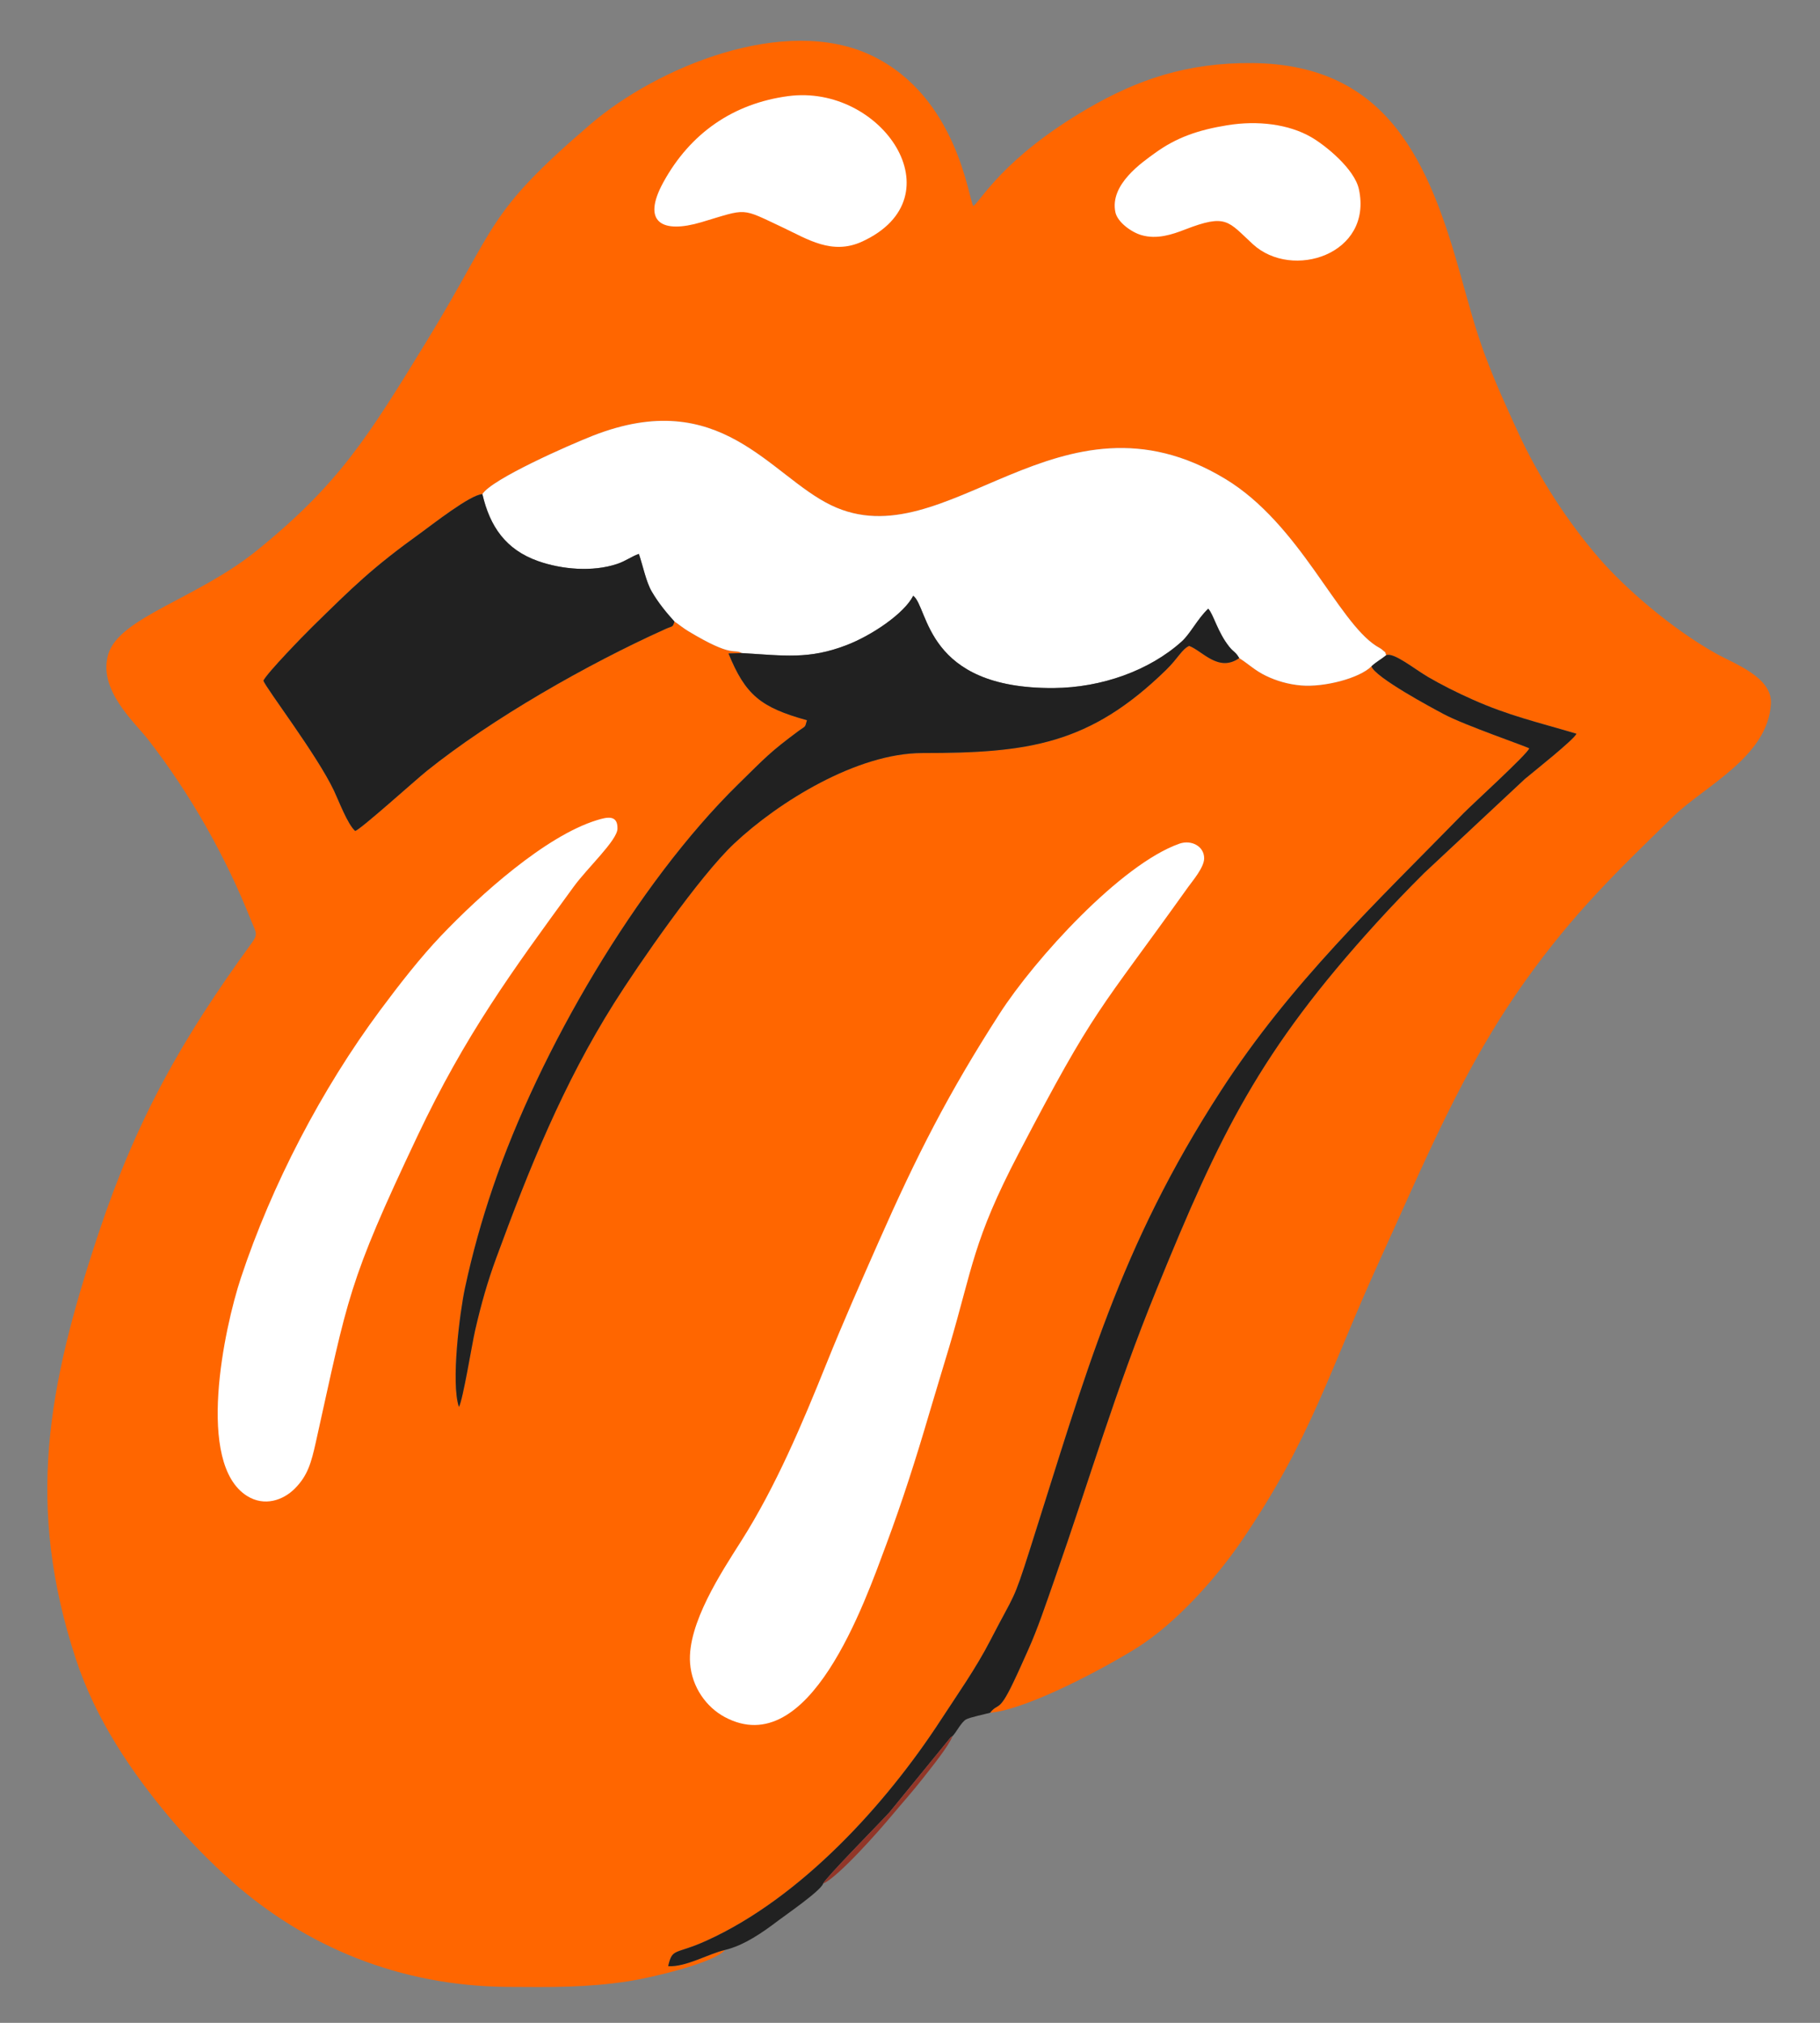 <?xml version="1.0" encoding="UTF-8"?> <!-- Creator: CorelDRAW 2019 (64-Bit) --> <svg xmlns="http://www.w3.org/2000/svg" xmlns:xlink="http://www.w3.org/1999/xlink" xmlns:xodm="http://www.corel.com/coreldraw/odm/2003" xml:space="preserve" width="45mm" height="50mm" style="shape-rendering:geometricPrecision; text-rendering:geometricPrecision; image-rendering:optimizeQuality; fill-rule:evenodd; clip-rule:evenodd" viewBox="0 0 4500 5000"><rect x="0" y="0" width="4500" height="5000" fill="#808080" stroke="none"/> <defs> <style type="text/css"> <![CDATA[ .fil2 {fill:#212121} .fil3 {fill:#923628} .fil0 {fill:#FF6600} .fil1 {fill:white} ]]> </style> </defs> <g id="Слой_x0020_1">  <g id="_2124852971552"> <path class="fil0" d="M1792.65 4819.85c-40.88,9.34 -95.91,42.48 -140.62,40.18 10.79,-46.62 16.09,-27.38 95.44,-63.39 232.3,-105.46 442.33,-335.36 579.16,-545.81 39.2,-60.28 85.91,-126.03 122.5,-197.05 61.55,-119.43 54.47,-89.29 97.94,-225.75 138.7,-435.4 219.88,-742.65 471.1,-1130.87 173.06,-267.45 384.79,-466.35 600.52,-687.04 21.17,-21.66 156.91,-145.08 162.42,-160.26 -5.02,-4.23 -158.69,-56.67 -211.48,-84.76 -30.64,-16.3 -169.77,-90.92 -178.71,-118.09 -30.02,29.72 -116.7,51.97 -173.38,47.32 -32,-2.63 -61.57,-11.42 -87.36,-23.86 -28.01,-13.52 -42.49,-28.89 -66.11,-43.79 -51.42,36.14 -91.12,-18.02 -123.81,-30.14 -18.3,8.41 -27.25,30.33 -57.46,59.77 -188.53,183.69 -339.38,205.18 -602.1,205.08 -161.28,-0.06 -356.14,120.76 -465.72,223.92 -86.07,81.04 -236.89,299.33 -296.7,394.32 -125.74,199.71 -209.93,408.17 -291.39,630.02 -21.5,58.56 -36.68,111.8 -52.04,178.22 -7.91,34.23 -30.15,172.71 -40.14,189.7 -20.29,-59.22 2.3,-235.02 14.97,-293.93 18.83,-87.47 41.43,-167.53 69.25,-249.33 114.39,-336.41 355.71,-750.19 606.3,-995.79 68.93,-67.55 78.05,-78.97 150.14,-132.41 17.02,-12.62 14.3,-5.96 19.86,-25.86 -114.65,-31.6 -152.22,-62.7 -194.02,-165.04l33.14 -0.91c-21.41,-12.1 -20.94,12.96 -132.37,-54.14 -15.17,-9.13 -22.4,-16.34 -34.4,-23.87 -4.64,15.23 -3.92,10.25 -22.57,18.64 -191.83,86.25 -429.02,221.51 -590.14,350.93 -27.47,22.07 -162.47,143.82 -176.64,148.16 -19.03,-17.03 -39.93,-73.14 -52.4,-99.52 -41.87,-88.56 -168,-253.18 -174.6,-272.11 10.41,-20.39 99.49,-111.88 120.52,-132.5 101.74,-99.74 147.85,-145.83 269.35,-233.17 26.78,-19.25 122.32,-94.58 151.62,-95.31 22.73,-37.13 215.32,-121.79 273.14,-144.44 315.92,-123.77 437.02,98.5 589.24,171.92 285.71,137.8 562.94,-314.6 974.97,-64.79 183.84,111.47 276.18,350.43 372.74,412.59 7.07,4.55 11.03,5.79 15.9,10.35 8.62,8.06 4.62,0.97 8.64,12.57 17.85,-8.41 70.11,34.24 103.38,53.68 32.57,19.04 70.74,38.33 111.23,56.3 89.06,39.54 156.97,54.66 255.77,83.99 -4.5,13.47 -107.63,95.15 -127.91,112.21l-248.92 232.53c-39.28,39.13 -79.08,80.49 -117.77,123.04 -288.31,317.11 -386.07,519.43 -543.66,906.28 -103.84,254.9 -162.86,461.73 -252.01,716.03 -22.34,63.74 -42.04,122.83 -65.53,174.93 -14.15,31.4 -23.7,53.47 -37.81,82.71 -35.42,73.47 -35.69,46.32 -56.06,72.25 95.38,-8.84 286.78,-113.05 361.09,-159.31 99.32,-61.83 198.95,-175.18 259.59,-263.87 173.3,-253.46 218.49,-423.71 343.84,-697.95 112.43,-246.01 203.83,-469.81 356.61,-684.85 122.11,-171.86 231.01,-275.74 369.29,-410.55 74.95,-73.08 233.59,-146.85 240.15,-278.18 3.26,-65.21 -90.35,-98.03 -136.37,-123.81 -108.57,-60.81 -223.45,-160.18 -288.03,-234.77 -75.8,-87.57 -148.86,-197.77 -202.54,-315.38 -28.24,-61.87 -53.24,-116.07 -78.74,-183.65 -24.2,-64.13 -42.24,-132.33 -61.15,-199.84 -77.85,-277.96 -178.68,-521.91 -514.37,-525.47 -163.34,-1.73 -287.42,41.97 -409.06,112.95 -208.7,121.79 -263.18,227.8 -281.93,240.5 -11.92,-18.39 -39.59,-270.43 -250.53,-371.71 -215.43,-103.43 -532.21,28.96 -695.65,169.17 -261.16,224.05 -227.97,246.8 -405.47,536.73 -145.91,238.32 -217.6,353.5 -419.68,517.13 -146.7,118.79 -339.73,165.01 -367.28,256.01 -26.64,87.96 65.06,168.41 98.34,211.25 105.81,136.2 192.13,290.07 254.68,447.26 11.97,30.1 18.31,32.77 1.23,56.2 -172.89,237.27 -285.39,436.93 -379.32,719.78 -125.85,378.98 -179.51,670.24 -55.3,1049.31 50.23,153.29 141.85,284.51 231.2,391.23 46.36,55.37 103.09,113.02 155.15,158.97 181.54,160.24 413.54,258.55 681.23,260.42 108.29,0.76 196.01,1.91 299.02,-13.97 55.8,-8.61 210.66,-44.65 238.59,-77.31z"></path> <path class="fil1" d="M1192.72 1221.41c18.42,79.35 57.13,137.16 138.09,165.64 57.48,20.22 133.85,27.42 195.27,6.81 21.06,-7.06 36.24,-18.86 53.55,-24.78 10.31,30.35 17.77,68.98 31.78,93.01 17.31,29.69 37.78,53.75 56.17,74.2 12,7.53 19.23,14.74 34.4,23.87 111.43,67.1 110.96,42.04 132.37,54.14 103.97,6.05 165.08,16.37 258.7,-19.66 63.13,-24.29 142.85,-78.41 164.91,-122.02 38.64,28.74 28.76,230.33 347.35,228.05 118.33,-0.85 236.71,-43.15 316.61,-115.1 20.96,-18.86 39.68,-56.89 65.44,-81.01 13.07,13.77 23.06,58.07 52.18,94.27 11.19,13.92 14.59,11.12 24.53,27.85 23.62,14.9 38.1,30.27 66.11,43.79 25.79,12.44 55.36,21.23 87.36,23.86 56.68,4.65 143.36,-17.6 173.38,-47.32 12.59,-11.74 24.64,-17.56 36.43,-27.4 -4.02,-11.6 -0.02,-4.51 -8.64,-12.57 -4.87,-4.56 -8.83,-5.8 -15.9,-10.35 -96.56,-62.16 -188.9,-301.12 -372.74,-412.59 -412.03,-249.81 -689.26,202.59 -974.97,64.79 -152.22,-73.42 -273.32,-295.69 -589.24,-171.92 -57.82,22.65 -250.41,107.31 -273.14,144.44z"></path> <path class="fil1" d="M2915.96 2085.44c-144.2,50.74 -357.26,284.61 -444.79,420.69 -125.74,195.48 -203.41,347.44 -299.04,564.1 -44.02,99.72 -87.41,197.68 -128.75,300.46 -59.82,148.67 -124.98,303.29 -210.65,438.32 -48.41,76.31 -133.59,204.73 -126.52,301.77 4.4,60.42 41.16,109.37 85.3,133.13 209.43,112.7 346.51,-283.21 399.74,-426.09 39.97,-107.28 74.01,-213.8 106.23,-323.77 16.24,-55.42 34.23,-113.2 49.52,-164.83 58.45,-197.43 58.81,-262.27 171.2,-477.44 192.2,-367.96 195.24,-345.01 419.38,-659.03 10.66,-14.94 39.61,-48.46 39.74,-70.95 0.19,-30.17 -31.72,-46.78 -61.36,-36.36z"></path> <path class="fil1" d="M1476.02 2027.19c-127.5,39.11 -290.09,185.63 -385.67,285.98 -50.82,53.35 -102.4,119.35 -150.61,184.24 -144.19,194.1 -267.82,431.04 -344.12,661.14 -41.23,124.31 -112.53,459.21 15.3,539.15 42.73,26.73 89.07,10.92 118.31,-18.54 31.62,-31.86 40.41,-63.68 51.87,-115.2 80.39,-361.18 78.15,-390.45 250.54,-754.78 119.36,-252.24 233.78,-407.65 387.02,-617.69 34.2,-46.87 107.3,-114.19 108.07,-143.03 0.95,-35.38 -26.15,-28.8 -50.71,-21.27z"></path> <g> <path class="fil2" d="M1667.58 1536.29c-18.39,-20.45 -38.86,-44.51 -56.17,-74.2 -14.01,-24.03 -21.47,-62.66 -31.78,-93.01 -17.31,5.92 -32.49,17.72 -53.55,24.78 -61.42,20.61 -137.79,13.41 -195.27,-6.81 -80.96,-28.48 -119.67,-86.29 -138.09,-165.64 -29.3,0.73 -124.84,76.06 -151.62,95.31 -121.5,87.34 -167.61,133.43 -269.35,233.17 -21.03,20.62 -110.11,112.11 -120.52,132.5 6.6,18.93 132.73,183.55 174.6,272.11 12.47,26.38 33.37,82.49 52.4,99.52 14.17,-4.34 149.17,-126.09 176.64,-148.16 161.12,-129.42 398.31,-264.68 590.14,-350.93 18.65,-8.39 17.93,-3.41 22.57,-18.64z"></path> <path class="fil2" d="M1834.35 1614.3l-33.14 0.91c41.8,102.34 79.37,133.44 194.02,165.04 -5.56,19.9 -2.84,13.24 -19.86,25.86 -72.09,53.44 -81.21,64.86 -150.14,132.41 -250.59,245.6 -491.91,659.38 -606.3,995.79 -27.82,81.8 -50.42,161.86 -69.25,249.33 -12.67,58.91 -35.26,234.71 -14.97,293.93 9.99,-16.99 32.23,-155.47 40.14,-189.7 15.36,-66.42 30.54,-119.66 52.04,-178.22 81.46,-221.85 165.65,-430.31 291.39,-630.02 59.81,-94.99 210.63,-313.28 296.7,-394.32 109.58,-103.16 304.44,-223.98 465.72,-223.92 262.72,0.1 413.57,-21.39 602.1,-205.08 30.21,-29.44 39.16,-51.36 57.46,-59.77 32.69,12.12 72.39,66.28 123.81,30.14 -9.94,-16.73 -13.34,-13.93 -24.53,-27.85 -29.12,-36.2 -39.11,-80.5 -52.18,-94.27 -25.76,24.12 -44.48,62.15 -65.44,81.01 -79.9,71.95 -198.28,114.25 -316.61,115.1 -318.59,2.28 -308.71,-199.31 -347.35,-228.05 -22.06,43.61 -101.78,97.73 -164.91,122.02 -93.62,36.03 -154.73,25.71 -258.7,19.66z"></path> <path class="fil2" d="M3427.35 1619.61c-11.79,9.84 -23.84,15.66 -36.43,27.4 8.94,27.17 148.07,101.79 178.71,118.09 52.79,28.09 206.46,80.53 211.48,84.76 -5.51,15.18 -141.25,138.6 -162.42,160.26 -215.73,220.69 -427.46,419.59 -600.52,687.04 -251.22,388.22 -332.4,695.47 -471.1,1130.87 -43.47,136.46 -36.39,106.32 -97.94,225.75 -36.59,71.02 -83.3,136.77 -122.5,197.05 -136.83,210.45 -346.86,440.35 -579.16,545.81 -79.35,36.01 -84.65,16.77 -95.44,63.39 44.71,2.3 99.74,-30.84 140.62,-40.18 47.4,-11.3 94.07,-44.07 130.88,-72.09 17.86,-13.59 106.11,-74.29 111.58,-91.78 8.4,-16.89 147.72,-157.66 164.52,-176.8l151.31 -185.23c0.95,-0.72 2.77,-1.71 4.18,-2.52 9.42,-9.69 21.25,-34.2 33.46,-41.42 8.52,-5.05 48.79,-13.39 59.48,-16.45 20.37,-25.93 20.64,1.22 56.06,-72.25 14.11,-29.24 23.66,-51.31 37.81,-82.71 23.49,-52.1 43.19,-111.19 65.53,-174.93 89.15,-254.3 148.17,-461.13 252.01,-716.03 157.59,-386.85 255.35,-589.17 543.66,-906.28 38.69,-42.55 78.49,-83.91 117.77,-123.04l248.92 -232.53c20.28,-17.06 123.41,-98.74 127.91,-112.21 -98.8,-29.33 -166.71,-44.45 -255.77,-83.99 -40.49,-17.97 -78.66,-37.26 -111.23,-56.3 -33.27,-19.44 -85.53,-62.09 -103.38,-53.68z"></path> </g> <path class="fil1" d="M1948.45 237.64c-135.41,18.13 -241.86,91.59 -308.35,212.98 -54.74,99.92 -2.23,127.25 93.97,98.66 115.46,-34.31 95.62,-36.7 201.33,12.97 60.95,28.64 121.76,69.23 196.54,34.73 238.15,-109.87 48.12,-390.34 -183.49,-359.34z"></path> <path class="fil1" d="M3034.55 309.56c-72.51,11.76 -126.14,30.5 -178.91,68.81 -31.28,22.71 -112.47,77.66 -97.79,146.33 5.18,24.26 38.97,48.95 63.94,56.35 38.77,11.49 76.95,-1.6 107.9,-13.59 103.36,-40.03 106.47,-20.45 168.16,36.23 97.1,89.23 296.72,25.21 262.11,-135.85 -10.81,-50.32 -82.74,-108.55 -118.12,-128.93 -55.6,-32.02 -131.84,-41.6 -207.29,-29.35z"></path> <path class="fil3" d="M2035.11 4655.98c36.41,-15.42 136.49,-128.28 171.07,-169.84 23.42,-28.15 49.07,-56.34 76.2,-91.1 19.47,-24.95 63.09,-78.38 72.74,-103.61 -1.41,0.81 -3.23,1.8 -4.18,2.52l-151.31 185.23c-16.8,19.14 -156.12,159.91 -164.52,176.8z"></path> </g> </g> </svg> 